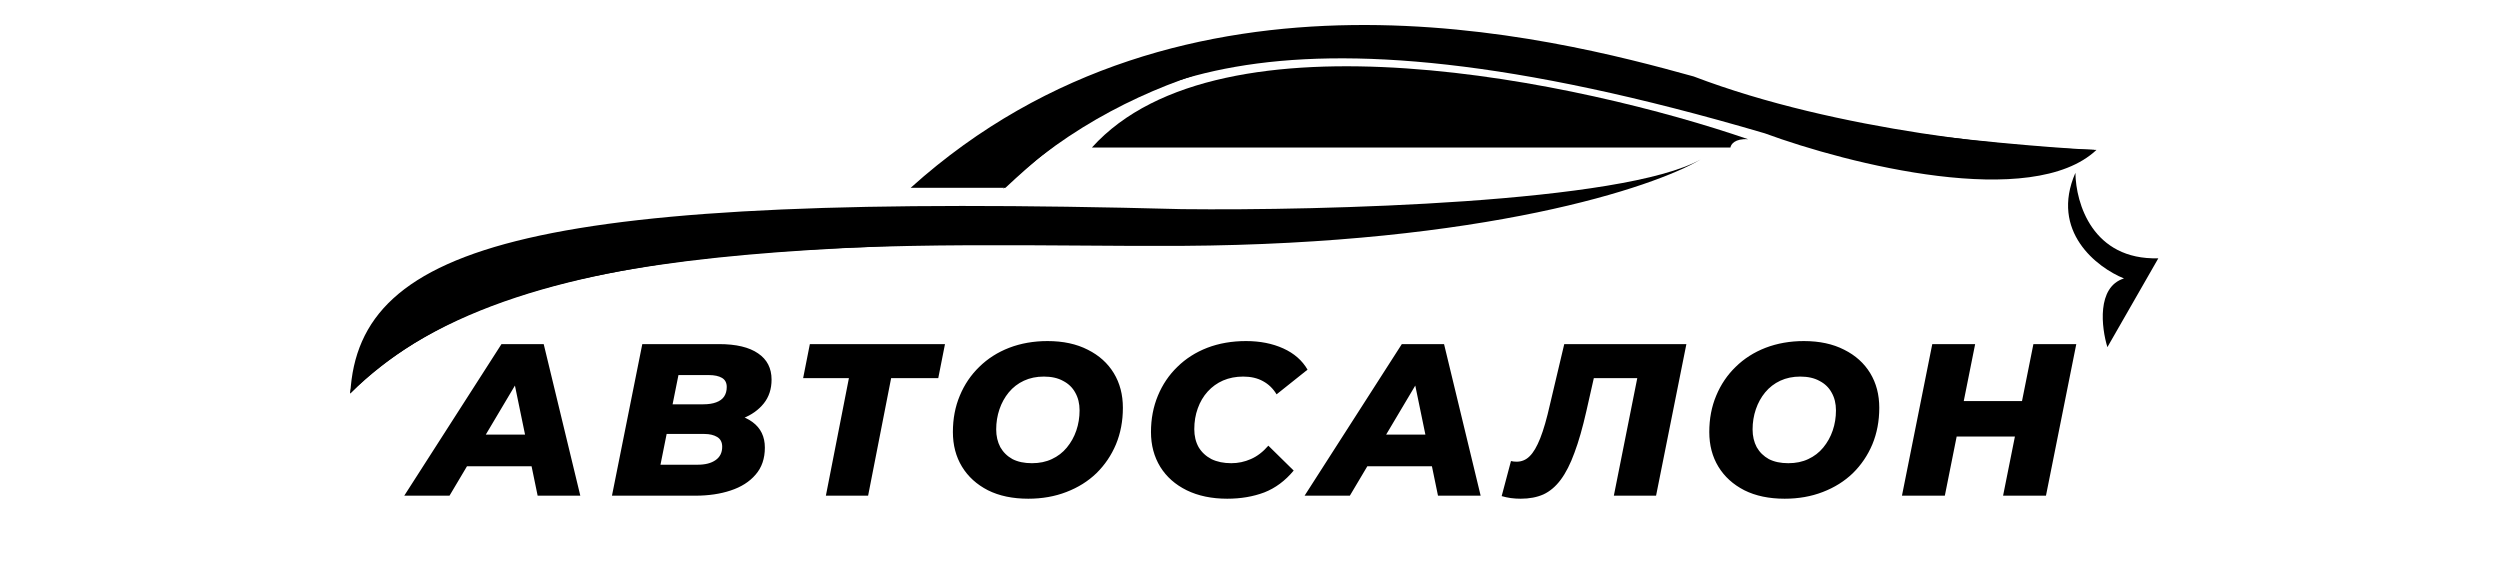 <svg width="300" height="70" viewBox="0 0 300 70" fill="none" xmlns="http://www.w3.org/2000/svg">
<path d="M141.832 25.097C64.611 23.049 43.031 29.077 42.036 47.202C62.393 26.447 111.125 29.696 141.832 29.504C178.111 29.276 198.458 22.49 204.097 19.126C194.772 24.357 158.701 25.286 141.832 25.097Z" fill="black"/>
<path d="M120.65 22.539H109.277L109.324 22.497C142.158 -7.02 186.335 4.487 203.244 9.176C220.531 15.772 242.67 17.8 251.578 17.989C243.845 25.268 221.82 19.696 211.774 15.999C150.93 -1.913 133.586 10.455 120.65 22.539Z" fill="black"/>
<path d="M42 47.238C60.623 28.9 93.639 29.362 154.768 28.651C114.679 27.94 45.867 22.901 42 47.238Z" fill="black"/>
<path d="M120.365 22.681C125.199 15.573 141.376 2.181 167.42 5.479C158.464 4.769 136.515 7.214 120.365 22.681Z" fill="black"/>
<path d="M251.294 17.989C239.589 17.373 211.432 14.634 192.44 8.606C206.656 13.582 238.329 22.424 251.294 17.989Z" fill="black"/>
<path d="M207.651 17.706H131.027C146.494 0.533 189.976 9.887 209.783 16.71C208.191 16.597 207.698 17.327 207.651 17.706Z" fill="black"/>
<path d="M48.51 59.482L60.178 41.292H65.245L69.637 59.482H64.517L61.269 43.735H63.296L53.941 59.482H48.51ZM53.603 55.948L55.682 52.154H64.569L65.141 55.948H53.603ZM73.436 59.482L77.075 41.292H86.274C88.335 41.292 89.903 41.664 90.977 42.409C92.051 43.137 92.588 44.185 92.588 45.554C92.588 46.68 92.276 47.633 91.653 48.412C91.029 49.192 90.189 49.789 89.132 50.205C88.075 50.604 86.889 50.803 85.572 50.803L86.3 49.556C87.98 49.556 89.314 49.919 90.302 50.647C91.289 51.375 91.783 52.397 91.783 53.714C91.783 55.03 91.41 56.113 90.665 56.962C89.938 57.811 88.942 58.443 87.677 58.859C86.43 59.275 85.018 59.482 83.441 59.482H73.436ZM79.257 55.766H83.727C84.628 55.766 85.338 55.584 85.858 55.221C86.395 54.857 86.663 54.32 86.663 53.609C86.663 53.072 86.464 52.683 86.066 52.44C85.667 52.198 85.156 52.076 84.533 52.076H79.569L80.271 48.516H84.403C85.009 48.516 85.52 48.438 85.936 48.282C86.369 48.126 86.689 47.892 86.897 47.581C87.105 47.269 87.209 46.888 87.209 46.437C87.209 45.935 87.019 45.571 86.638 45.346C86.256 45.121 85.728 45.008 85.052 45.008H81.414L79.257 55.766ZM99.105 59.482L102.094 44.228L103.003 45.372H96.377L97.182 41.292H113.398L112.592 45.372H105.81L107.161 44.228L104.173 59.482H99.105ZM123.39 59.846C121.519 59.846 119.908 59.508 118.556 58.833C117.205 58.14 116.166 57.196 115.438 56C114.71 54.805 114.347 53.419 114.347 51.842C114.347 50.249 114.624 48.793 115.178 47.477C115.733 46.143 116.512 44.991 117.517 44.021C118.522 43.033 119.717 42.271 121.103 41.734C122.506 41.197 124.039 40.928 125.703 40.928C127.574 40.928 129.185 41.275 130.536 41.968C131.887 42.643 132.927 43.579 133.654 44.774C134.382 45.969 134.746 47.355 134.746 48.932C134.746 50.526 134.469 51.99 133.914 53.324C133.36 54.64 132.58 55.792 131.576 56.78C130.571 57.75 129.367 58.504 127.963 59.041C126.577 59.578 125.053 59.846 123.39 59.846ZM123.832 55.584C124.732 55.584 125.529 55.42 126.222 55.091C126.933 54.762 127.53 54.303 128.015 53.714C128.518 53.107 128.899 52.423 129.159 51.66C129.419 50.898 129.549 50.093 129.549 49.244C129.549 48.43 129.375 47.719 129.029 47.113C128.7 46.507 128.215 46.039 127.574 45.71C126.95 45.363 126.179 45.19 125.261 45.19C124.377 45.19 123.58 45.355 122.87 45.684C122.16 46.013 121.553 46.481 121.051 47.087C120.566 47.676 120.194 48.352 119.934 49.114C119.674 49.876 119.544 50.682 119.544 51.531C119.544 52.328 119.708 53.038 120.038 53.661C120.384 54.268 120.869 54.744 121.493 55.091C122.134 55.42 122.913 55.584 123.832 55.584ZM147.264 59.846C145.41 59.846 143.791 59.508 142.405 58.833C141.036 58.157 139.979 57.222 139.234 56.026C138.489 54.813 138.117 53.419 138.117 51.842C138.117 50.266 138.394 48.811 138.949 47.477C139.503 46.143 140.282 44.991 141.287 44.021C142.292 43.033 143.487 42.271 144.873 41.734C146.277 41.197 147.827 40.928 149.525 40.928C151.205 40.928 152.695 41.223 153.995 41.812C155.294 42.401 156.264 43.25 156.905 44.358L153.189 47.321C152.773 46.628 152.228 46.099 151.552 45.736C150.894 45.372 150.105 45.19 149.187 45.19C148.304 45.19 147.498 45.346 146.77 45.658C146.06 45.969 145.445 46.411 144.925 46.983C144.406 47.555 144.007 48.23 143.73 49.01C143.453 49.772 143.314 50.604 143.314 51.505C143.314 52.319 143.487 53.038 143.834 53.661C144.198 54.268 144.709 54.744 145.367 55.091C146.043 55.42 146.84 55.584 147.758 55.584C148.572 55.584 149.352 55.42 150.097 55.091C150.859 54.762 151.561 54.224 152.202 53.48L155.242 56.468C154.22 57.698 153.042 58.573 151.708 59.093C150.374 59.595 148.893 59.846 147.264 59.846ZM156.551 59.482L168.219 41.292H173.286L177.678 59.482H172.559L169.31 43.735H171.337L161.982 59.482H156.551ZM161.644 55.948L163.723 52.154H172.611L173.182 55.948H161.644ZM182.487 59.846C182.071 59.846 181.673 59.82 181.291 59.768C180.928 59.716 180.564 59.638 180.2 59.534L181.317 55.325C181.525 55.377 181.75 55.403 181.993 55.403C182.599 55.403 183.119 55.186 183.552 54.753C184.003 54.32 184.427 53.601 184.826 52.596C185.224 51.591 185.614 50.24 185.995 48.542L187.71 41.292H202.366L198.728 59.482H193.661L196.701 44.228L197.611 45.372H190.257L191.53 44.176L190.361 49.348C189.91 51.34 189.434 53.003 188.931 54.337C188.446 55.671 187.901 56.745 187.294 57.559C186.688 58.374 185.995 58.963 185.215 59.327C184.436 59.673 183.526 59.846 182.487 59.846ZM214.157 59.846C212.286 59.846 210.675 59.508 209.324 58.833C207.972 58.14 206.933 57.196 206.205 56C205.478 54.805 205.114 53.419 205.114 51.842C205.114 50.249 205.391 48.793 205.946 47.477C206.5 46.143 207.279 44.991 208.284 44.021C209.289 43.033 210.484 42.271 211.87 41.734C213.274 41.197 214.807 40.928 216.47 40.928C218.341 40.928 219.952 41.275 221.303 41.968C222.655 42.643 223.694 43.579 224.422 44.774C225.149 45.969 225.513 47.355 225.513 48.932C225.513 50.526 225.236 51.99 224.682 53.324C224.127 54.64 223.348 55.792 222.343 56.78C221.338 57.75 220.134 58.504 218.731 59.041C217.345 59.578 215.82 59.846 214.157 59.846ZM214.599 55.584C215.5 55.584 216.297 55.42 216.99 55.091C217.7 54.762 218.298 54.303 218.783 53.714C219.285 53.107 219.666 52.423 219.926 51.66C220.186 50.898 220.316 50.093 220.316 49.244C220.316 48.43 220.143 47.719 219.796 47.113C219.467 46.507 218.982 46.039 218.341 45.71C217.717 45.363 216.946 45.19 216.028 45.19C215.145 45.19 214.348 45.355 213.637 45.684C212.927 46.013 212.321 46.481 211.818 47.087C211.333 47.676 210.961 48.352 210.701 49.114C210.441 49.876 210.311 50.682 210.311 51.531C210.311 52.328 210.476 53.038 210.805 53.661C211.151 54.268 211.637 54.744 212.26 55.091C212.901 55.42 213.681 55.584 214.599 55.584ZM244.008 41.292H249.154L245.516 59.482H240.37L244.008 41.292ZM233.38 59.482H228.235L231.873 41.292H237.018L233.38 59.482ZM242.163 52.388H234.445L235.303 48.126H243.021L242.163 52.388Z" fill="black"/>
<path d="M252.887 41.658L259 30.996C251.116 31.218 249.096 24.412 249.049 20.738C245.978 27.77 251.655 32.118 254.877 33.413C251.579 34.437 252.176 39.336 252.887 41.658Z" fill="black"/>
</svg>
